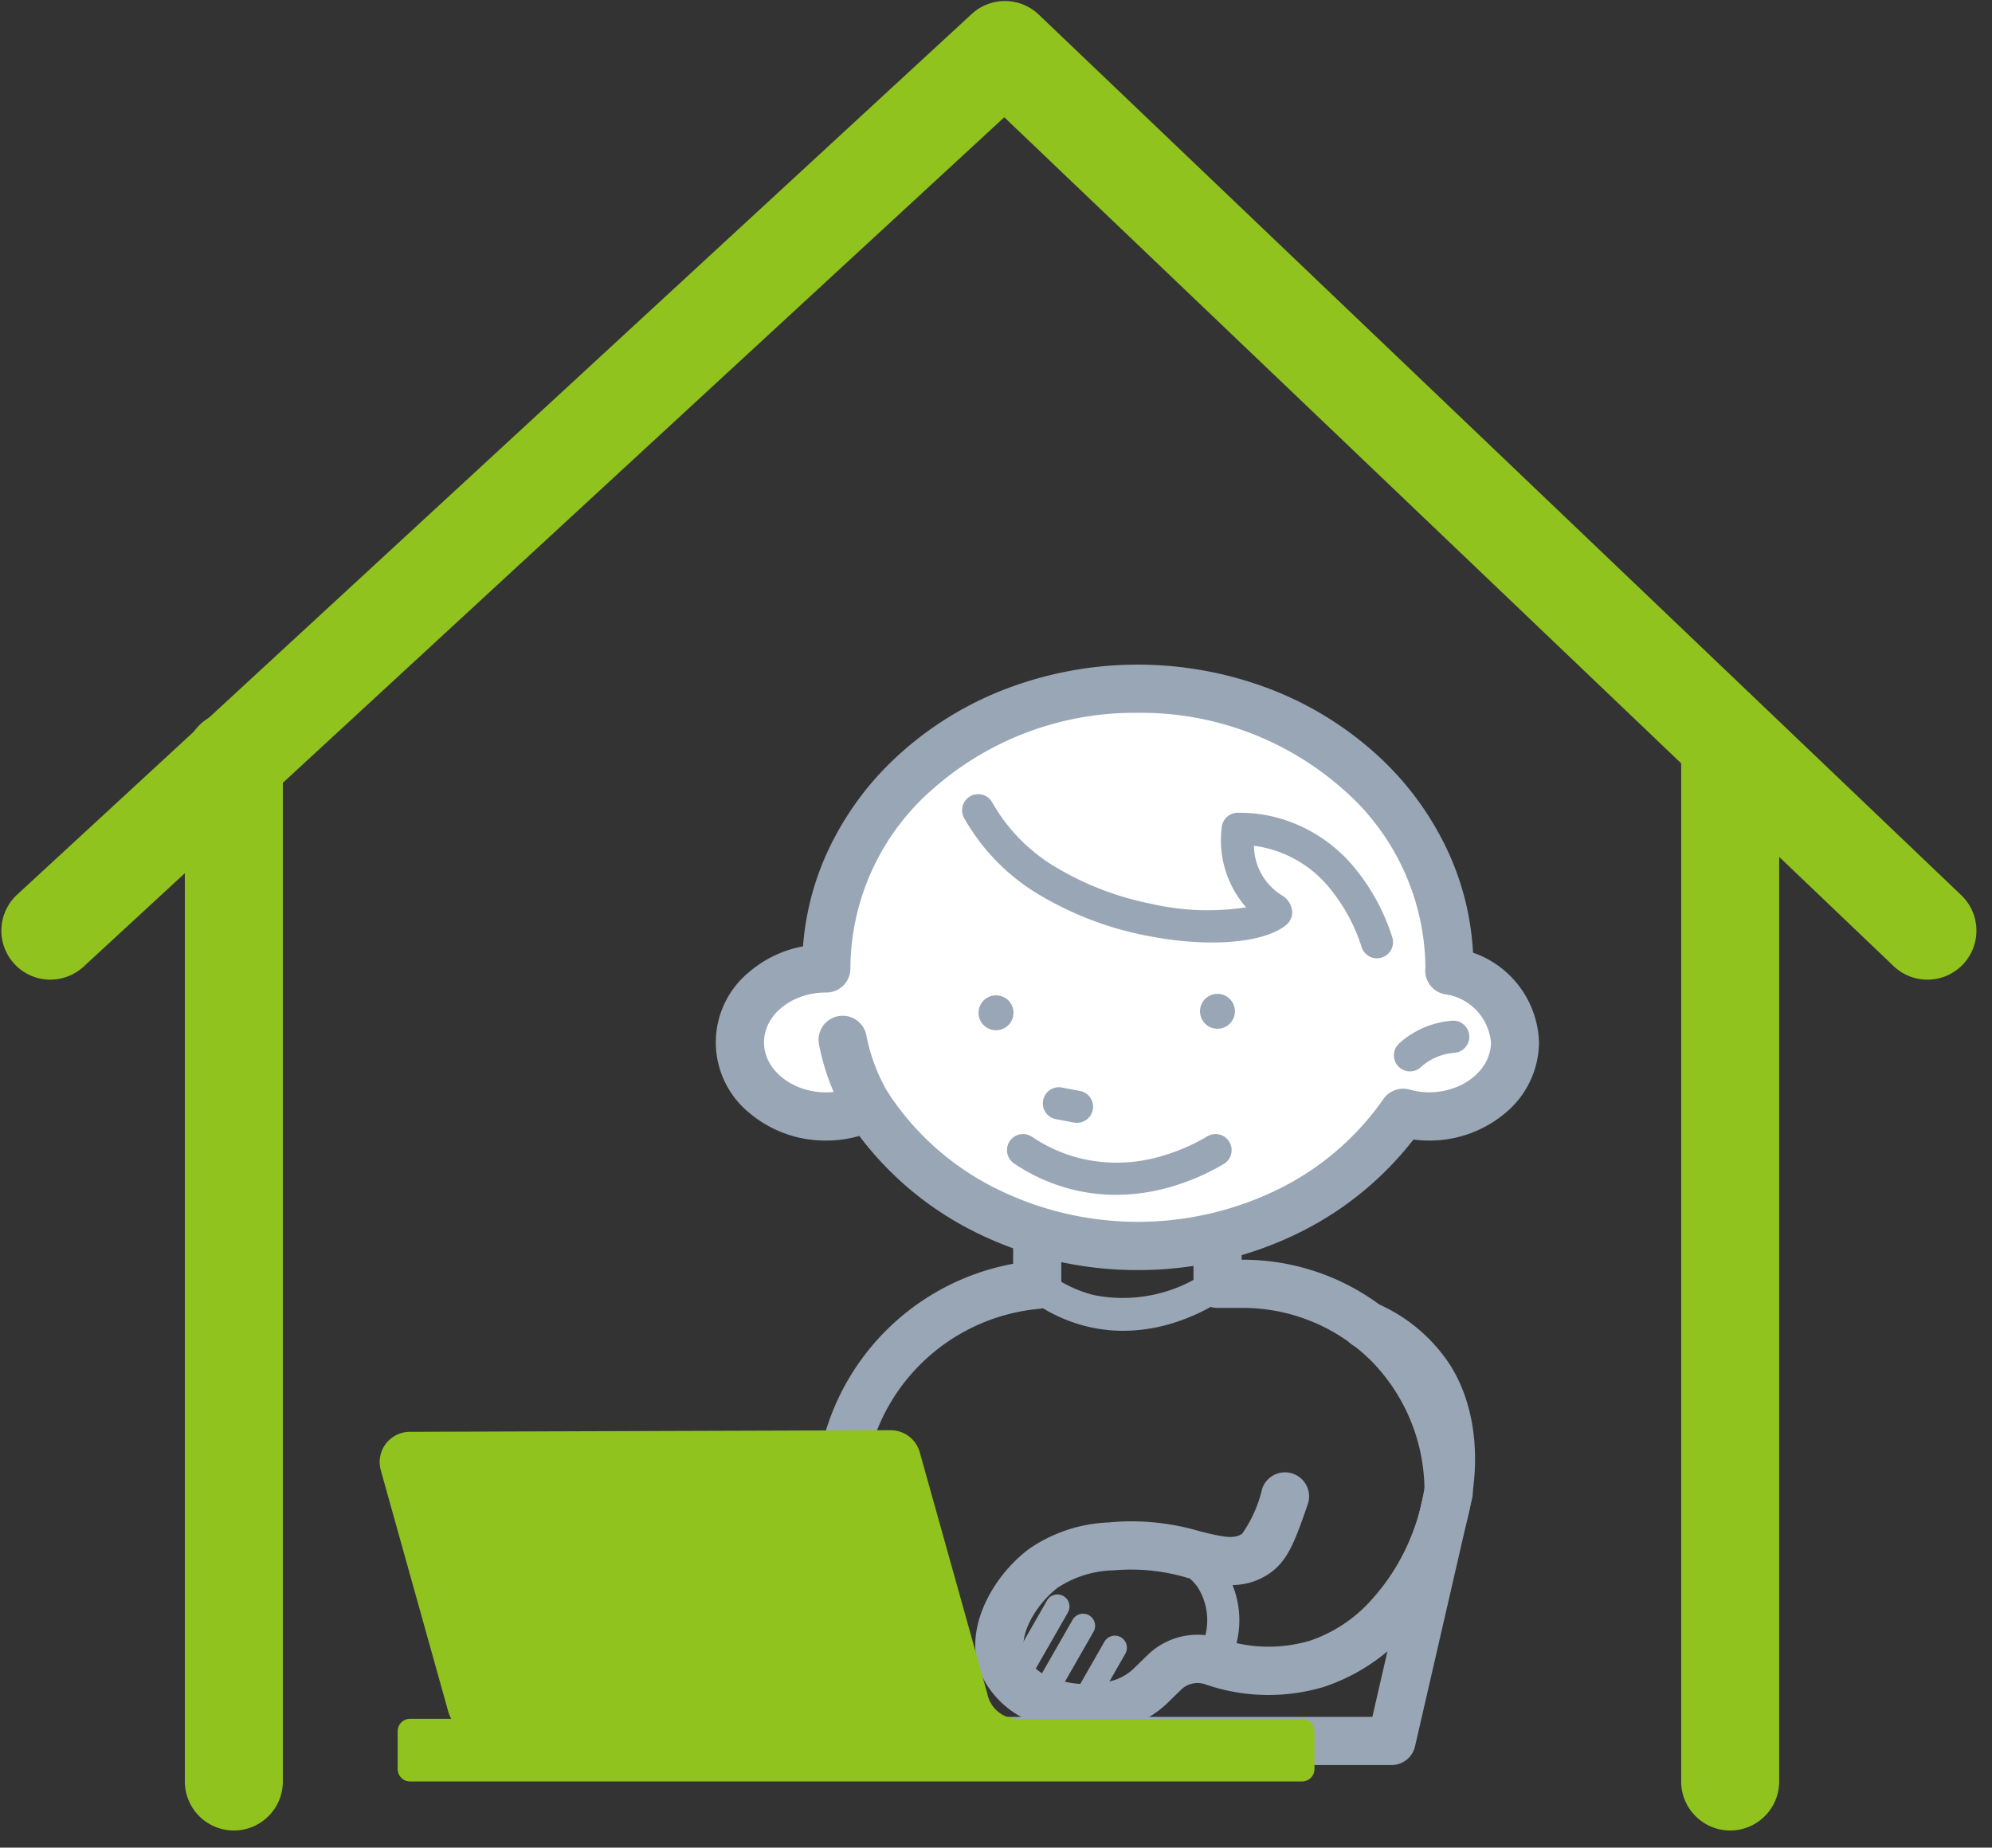 <svg xmlns="http://www.w3.org/2000/svg" xmlns:xlink="http://www.w3.org/1999/xlink" width="124" height="115" viewBox="0 0 124 115"><rect x="0" y="0" width="124" height="115" fill="#333333" stroke="none"/><defs><clipPath id="a"><rect width="124" height="115" transform="translate(-0.086 -0.04)" fill="none"/></clipPath></defs><g transform="translate(0.086 0.04)"><g transform="translate(0 0)" clip-path="url(#a)"><path d="M19.9,134.9a3.051,3.051,0,0,1-3.051-3.051v-63.5a3.051,3.051,0,1,1,6.1,0v63.5A3.051,3.051,0,0,1,19.9,134.9" transform="translate(-5.428 -21.007)" fill="#90c31e"/><path d="M157.292,134.9a3.051,3.051,0,0,1-3.051-3.051v-63.5a3.051,3.051,0,1,1,6.1,0v63.5a3.051,3.051,0,0,1-3.051,3.051" transform="translate(-49.675 -21.007)" fill="#90c31e"/><path d="M3.051,60.912A3.051,3.051,0,0,1,.982,55.618L60.4.809a3.051,3.051,0,0,1,4.175.035L122,55.654a3.05,3.05,0,1,1-4.211,4.414L62.43,7.234,5.119,60.1a3.043,3.043,0,0,1-2.068.808" transform="translate(0 0.024)" fill="#90c31e"/><g transform="translate(45.972 42.827)"><path d="M17.987,27.568H29.215a1.5,1.5,0,0,1,1.5,1.5v1.343a14.319,14.319,0,0,1,10.274,4.263A14.558,14.558,0,0,1,45.1,44.907a1.5,1.5,0,0,1-.038.339L41.506,60.7a1.5,1.5,0,0,1-1.462,1.164H5.673a1.5,1.5,0,0,1-1.5-1.5V45.447A15.033,15.033,0,0,1,16.487,30.665v-1.6A1.5,1.5,0,0,1,17.987,27.568Zm9.728,3H19.487v1.405a1.5,1.5,0,0,1-1.366,1.494A12.031,12.031,0,0,0,7.173,45.447V58.865H38.85l3.244-14.119a11.559,11.559,0,0,0-3.25-7.974,11.349,11.349,0,0,0-8.2-3.361H29.215a1.5,1.5,0,0,1-1.5-1.5Z" transform="translate(0.52 5.129)" fill="#98a6b5"/><path d="M44.647,18.049c0-.069.012-.136.012-.206C44.659,8.264,35.977.5,25.268.5S5.877,8.264,5.877,17.843c0,.019,0,.04,0,.06h0C2.907,17.9.5,19.966.5,22.513s2.407,4.611,5.377,4.611A6,6,0,0,0,8.5,26.518a19.872,19.872,0,0,0,16.772,8.667A19.933,19.933,0,0,0,41.781,26.9a6.116,6.116,0,0,0,1.582.226c2.97,0,5.377-2.065,5.377-4.611A4.808,4.808,0,0,0,44.647,18.049Z" transform="translate(-0.5 -0.5)" fill="#fff"/><path d="M25.268,36.684A22.589,22.589,0,0,1,14.75,34.118a20.316,20.316,0,0,1-6.817-5.784,7.4,7.4,0,0,1-2.057.29A7.322,7.322,0,0,1,1.1,26.912a5.661,5.661,0,0,1,0-8.8,7.143,7.143,0,0,1,3.328-1.577,17.189,17.189,0,0,1,1.619-6.086,18.808,18.808,0,0,1,4.512-5.989,21.09,21.09,0,0,1,6.633-4,23.081,23.081,0,0,1,16.156,0,21.09,21.09,0,0,1,6.633,4,18.808,18.808,0,0,1,4.512,5.989,17.176,17.176,0,0,1,1.644,6.48,6.1,6.1,0,0,1,4.106,5.583,5.755,5.755,0,0,1-2.1,4.4,7.322,7.322,0,0,1-4.779,1.712,6.835,6.835,0,0,1-.936-.066,20.425,20.425,0,0,1-6.875,5.679A22.615,22.615,0,0,1,25.268,36.684ZM8.5,25.017a1.5,1.5,0,0,1,1.26.684,17.118,17.118,0,0,0,6.4,5.764,19.839,19.839,0,0,0,18.032.1,17.261,17.261,0,0,0,6.361-5.519,1.5,1.5,0,0,1,1.622-.6,4.591,4.591,0,0,0,1.2.176c2.138,0,3.877-1.4,3.877-3.111a3.323,3.323,0,0,0-2.9-3,1.5,1.5,0,0,1-1.19-1.493c0-.082.007-.151.011-.2v-.01A14.884,14.884,0,0,0,37.979,6.7,18.978,18.978,0,0,0,25.268,2,18.978,18.978,0,0,0,12.557,6.7a14.886,14.886,0,0,0-5.179,11.1c0,.032,0,.068,0,.109a1.5,1.5,0,0,1-1.554,1.5C3.712,19.423,2,20.811,2,22.513s1.739,3.111,3.877,3.111a4.49,4.49,0,0,0,1.967-.458A1.5,1.5,0,0,1,8.5,25.017Z" transform="translate(-0.5 -0.5)" fill="#98a6b5"/><path d="M37.057,16.262a1,1,0,0,1-.95-.687,11.021,11.021,0,0,0-1.959-3.638A7.281,7.281,0,0,0,29.4,9.256a3.678,3.678,0,0,0,1.683,3.051,1.315,1.315,0,0,1,.7,1.042,1.048,1.048,0,0,1-.4.856c-1.457,1.152-4.985,1.4-8.784.622a20.607,20.607,0,0,1-6.32-2.379,12.994,12.994,0,0,1-4.924-4.925,1,1,0,1,1,1.758-.955,11.03,11.03,0,0,0,4.188,4.16A18.589,18.589,0,0,0,23,12.868a15.737,15.737,0,0,0,5.913.22A6.323,6.323,0,0,1,27.391,8.15a1,1,0,0,1,.98-.947,8.956,8.956,0,0,1,2.958.448,9.457,9.457,0,0,1,4.356,3,13.008,13.008,0,0,1,2.323,4.293,1,1,0,0,1-.95,1.313Z" transform="translate(2.599 0.519)" fill="#98a6b5"/><path d="M35.346,20.752a1,1,0,0,1-.671-1.742,5.545,5.545,0,0,1,3.286-1.41,1,1,0,1,1,.156,1.994,3.542,3.542,0,0,0-1.051.245,3.5,3.5,0,0,0-1.05.655A1,1,0,0,1,35.346,20.752Z" transform="translate(6.366 3.065)" fill="#98a6b5"/><path d="M7.444,24.42a1.5,1.5,0,0,1-1.286-.725A14.119,14.119,0,0,1,5.3,22.042a14.318,14.318,0,0,1-.929-3,1.5,1.5,0,1,1,2.946-.569,11.314,11.314,0,0,0,.734,2.369,11.108,11.108,0,0,0,.672,1.3A1.5,1.5,0,0,1,7.444,24.42Z" transform="translate(0.554 3.098)" fill="#98a6b5"/><path d="M1.1,1.209a1,1,0,0,1-.188-.018L-.187.982a1,1,0,0,1-.8-1.169,1,1,0,0,1,1.169-.8l1.1.209A1,1,0,0,1,1.1,1.209Z" transform="translate(19.862 25.809)" fill="#98a6b5"/><path d="M21.01,27.274a11.21,11.21,0,0,1-2.691-.326,11.419,11.419,0,0,1-3.652-1.625,1,1,0,0,1,1.116-1.66A9.426,9.426,0,0,0,18.8,25.006a9.723,9.723,0,0,0,5.008-.131,12.12,12.12,0,0,0,2.888-1.242,1,1,0,0,1,1.024,1.718A14.149,14.149,0,0,1,24.346,26.8,12.316,12.316,0,0,1,21.01,27.274Z" transform="translate(2.401 4.227)" fill="#98a6b5"/><path d="M26.6,17.453a1.086,1.086,0,1,1-1.087-1.087A1.087,1.087,0,0,1,26.6,17.453" transform="translate(4.214 2.626)" fill="#98a6b5"/><path d="M15.083,17.532A1.086,1.086,0,1,1,14,16.445a1.087,1.087,0,0,1,1.087,1.087" transform="translate(1.945 2.641)" fill="#98a6b5"/><g transform="translate(17.252 38.459) rotate(3)"><path d="M5.157,26.243a8.523,8.523,0,0,1-2.679-.418,5.812,5.812,0,0,1-3.6-3.017c-1.158-2.649.5-5.989,2.657-7.786a9.357,9.357,0,0,1,4.883-1.908L6.5,13.1a14.987,14.987,0,0,1,5.6.269c1.529.3,2.152.376,2.635.013a8.144,8.144,0,0,0,1.1-2.876,1.5,1.5,0,0,1,2.881.838c-.672,2.308-1.042,3.579-2.181,4.436-1.595,1.2-3.332.861-5.011.535a12.275,12.275,0,0,0-4.548-.253l-.074.012a6.6,6.6,0,0,0-3.441,1.251C2.18,18.4,1.112,20.419,1.632,21.607a2.9,2.9,0,0,0,1.791,1.371A6.218,6.218,0,0,0,7.1,22.956a3.179,3.179,0,0,0,1.4-.914l.727-.786a4.459,4.459,0,0,1,4.423-1.311,9.1,9.1,0,0,0,5.629-.128A8.972,8.972,0,0,0,23,17.057a13.194,13.194,0,0,0,2.368-4.434c1.017-3.24.766-6.541-.655-8.614A7.364,7.364,0,0,0,21.2,1.4a1.5,1.5,0,0,1-.85-1.943,1.5,1.5,0,0,1,1.943-.85,10.294,10.294,0,0,1,4.89,3.71c1.959,2.858,2.349,7.049,1.043,11.209a16.219,16.219,0,0,1-2.919,5.448,12.094,12.094,0,0,1-4.97,3.654,12.029,12.029,0,0,1-7.459.221,1.467,1.467,0,0,0-1.45.447l-.728.787a6.175,6.175,0,0,1-2.748,1.753A9.87,9.87,0,0,1,5.157,26.243Z" transform="translate(0 0)" fill="#98a6b5"/><path d="M0,4.807a.747.747,0,0,1-.338-.081A.75.75,0,0,1-.669,3.719L1.38-.338A.75.75,0,0,1,2.388-.669.75.75,0,0,1,2.719.338L.669,4.4A.75.75,0,0,1,0,4.807Z" transform="translate(1.439 18.508)" fill="#98a6b5"/><path d="M0,4.807a.747.747,0,0,1-.338-.081A.75.75,0,0,1-.669,3.719L1.38-.338A.75.75,0,0,1,2.388-.669.75.75,0,0,1,2.719.338L.669,4.4A.75.75,0,0,1,0,4.807Z" transform="translate(3.094 19.622)" fill="#98a6b5"/><path d="M0,4.807a.747.747,0,0,1-.338-.081A.75.75,0,0,1-.669,3.719L1.38-.338A.75.75,0,0,1,2.388-.669.75.75,0,0,1,2.719.338L.669,4.4A.75.75,0,0,1,0,4.807Z" transform="translate(5.143 20.882)" fill="#98a6b5"/><path d="M3.378,7.868a1,1,0,0,1-.89-1.455A3.857,3.857,0,0,0,2.243,2.3,3.7,3.7,0,0,0-.136.991,1,1,0,0,1-.991-.136,1,1,0,0,1,.136-.991,5.721,5.721,0,0,1,3.819,1.066,5.859,5.859,0,0,1,4.27,7.322,1,1,0,0,1,3.378,7.868Z" transform="translate(9.882 14.527)" fill="#98a6b5"/></g><path d="M21.318,34.367a9.551,9.551,0,0,1-2.329-.287,9.852,9.852,0,0,1-3.64-1.783,1,1,0,0,1,1.223-1.582,7.864,7.864,0,0,0,2.9,1.425,9.187,9.187,0,0,0,7.142-1.518,1,1,0,1,1,1.141,1.643,12.275,12.275,0,0,1-2.975,1.5A10.626,10.626,0,0,1,21.318,34.367Z" transform="translate(2.546 5.597)" fill="#98a6b5"/></g><path d="M104.547,149.181H86.818a1.953,1.953,0,0,1-1.853-1.52l0-.016L80.752,132.59a1.883,1.883,0,0,0-1.82-1.376l-29.924.1A1.883,1.883,0,0,0,47.2,133.7l4.208,15.053a1.854,1.854,0,0,0,.182.423H49.026a.775.775,0,0,0-.775.775v2.351a.775.775,0,0,0,.775.775h55.521a.775.775,0,0,0,.775-.775v-2.351a.775.775,0,0,0-.775-.775" transform="translate(-23.583 -42.235)" fill="#90c31e"/></g></g></svg>
